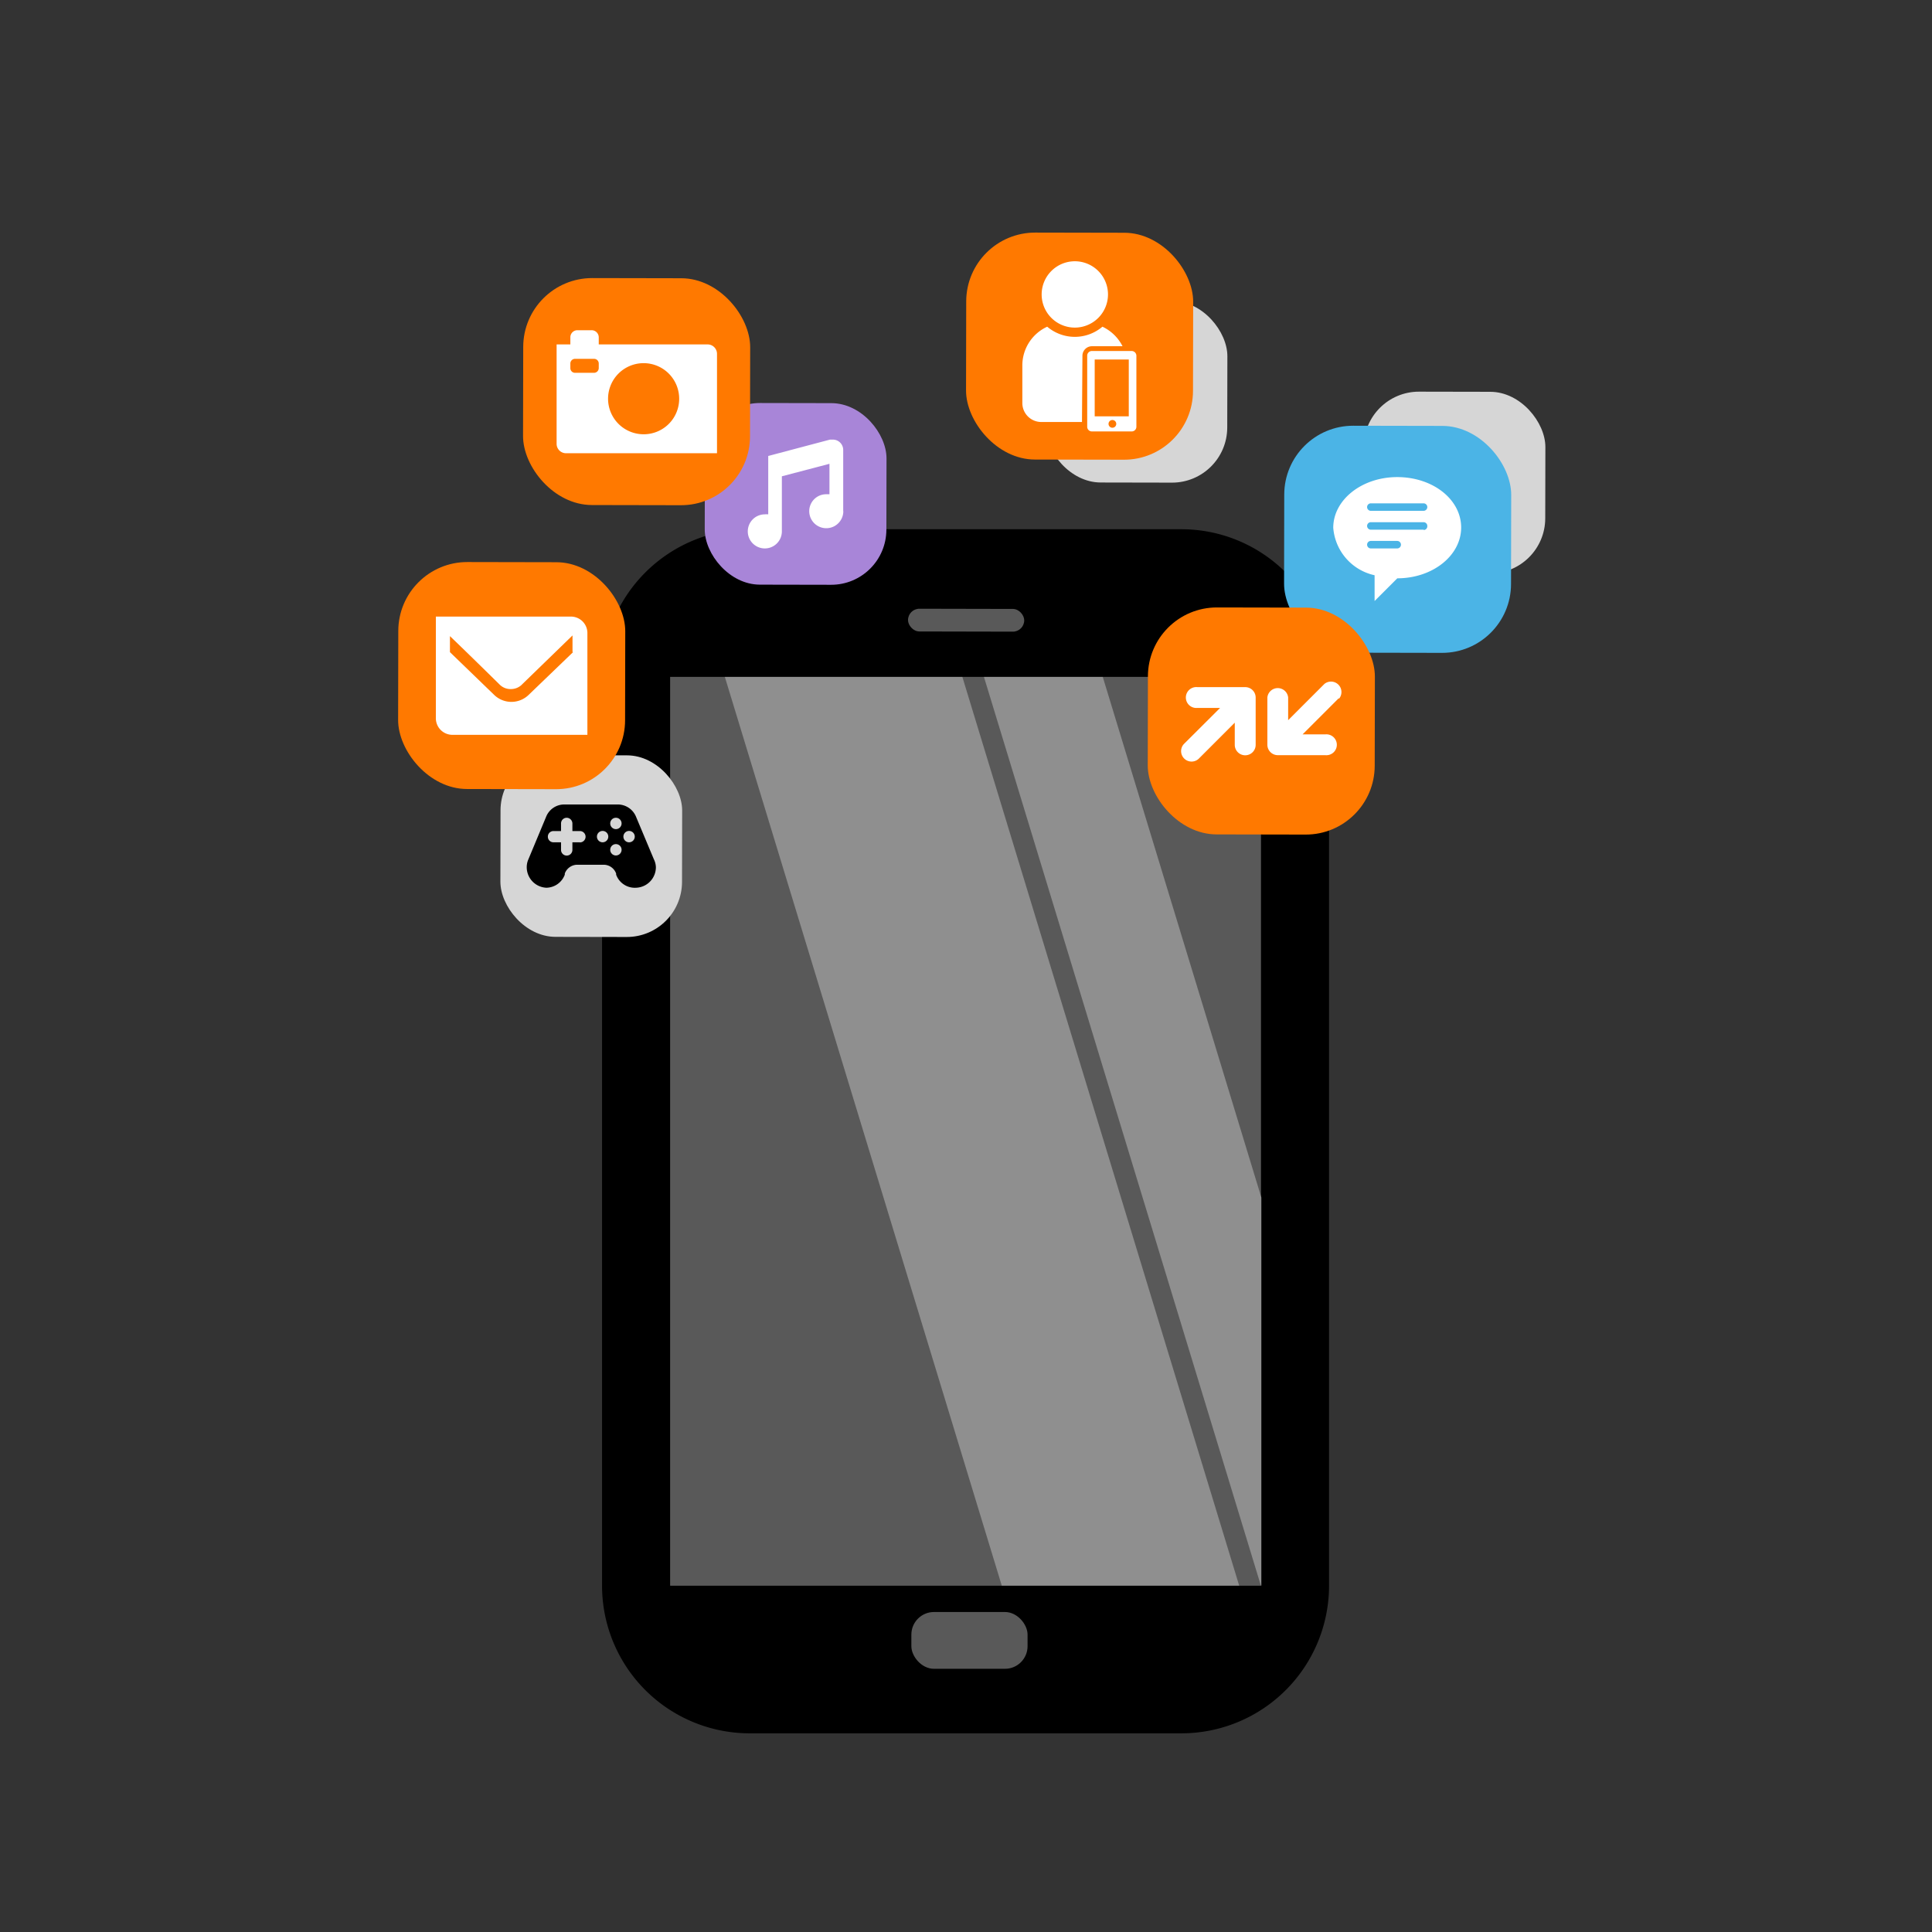<svg id="Calque_1" data-name="Calque 1" xmlns="http://www.w3.org/2000/svg" viewBox="0 0 170.08 170.08"><rect x="0" y="0" width="170.08" height="170.08" fill="#333333" stroke="none"/><defs><style>.cls-1{fill:#595959;}.cls-2{fill:#8f8f8f;}.cls-3{fill:#d6d6d6;}.cls-4{fill:#ff7900;}.cls-5{fill:#fff;}.cls-5,.cls-7{fill-rule:evenodd;}.cls-6{fill:#4bb4e6;}.cls-8{fill:#a885d8;}</style></defs><path d="M104,46.59H66a13,13,0,0,0-13,13v80a13,13,0,0,0,13,13h38a13,13,0,0,0,13-13v-80A13,13,0,0,0,104,46.59Zm7,13v80H59v-80h52Z"/><path class="cls-1" d="M111,59.59v80H59v-80h52Z"/><rect class="cls-1" x="79.92" y="142.09" width="10.23" height="5" rx="1.99" transform="matrix(1, 0, 0, 1, 0.31, -0.18)"/><rect class="cls-1" x="79.93" y="53.6" width="10.23" height="2" rx="1" transform="translate(0.12 -0.18) rotate(0.12)"/><polygon class="cls-2" points="97.08 59.59 86.62 59.59 111 139.59 111.04 139.59 111.04 105.42 97.08 59.59"/><polygon class="cls-2" points="88.19 139.59 109.09 139.59 84.72 59.59 63.81 59.59 88.19 139.59"/><rect class="cls-3" x="92.05" y="26.49" width="15.99" height="15.99" rx="4.86" transform="translate(0.07 -0.19) rotate(0.11)"/><rect class="cls-4" x="85.05" y="20.49" width="19.98" height="19.98" rx="6.07" transform="translate(0.06 -0.19) rotate(0.11)"/><path class="cls-5" d="M95.29,31.32a.84.84,0,0,1,.83-.84h2.7a3.79,3.79,0,0,0-1.77-1.72,3.75,3.75,0,0,1-4.86,0A3.75,3.75,0,0,0,90,32.15v3.33h0a1.67,1.67,0,0,0,1.67,1.67h3.58Zm2.25-5.42A2.92,2.92,0,1,1,94.62,23,2.92,2.92,0,0,1,97.54,25.9Zm2.08,5h-3.5a.41.41,0,0,0-.41.42h0v6.25a.41.41,0,0,0,.41.41h3.5a.41.41,0,0,0,.42-.41V31.32A.42.42,0,0,0,99.62,30.9Zm-1.75,6.75a.34.34,0,0,1,0-.67.34.34,0,1,1,0,.67Zm1.5-1h-3v-5h3Z"/><rect class="cls-3" x="120.05" y="34.49" width="15.99" height="15.99" rx="4.86" transform="translate(0.08 -0.25) rotate(0.11)"/><rect class="cls-6" x="113.05" y="37.49" width="19.98" height="19.98" rx="6.07" transform="translate(0.09 -0.24) rotate(0.11)"/><rect class="cls-4" x="101.05" y="53.49" width="19.98" height="19.98" rx="6.07" transform="translate(0.12 -0.22) rotate(0.11)"/><path id="report" class="cls-5" d="M123,42c-3.11,0-5.63,2-5.63,4.46a4.64,4.64,0,0,0,3.64,4.18v2.27l2-2c3.11,0,5.62-2,5.62-4.47S126.15,42,123,42Zm0,6.28h-2.32a.33.33,0,0,1,0-.66H123a.33.33,0,1,1,0,.66Zm2.32-1.65h-4.64a.33.33,0,0,1-.33-.33.33.33,0,0,1,.33-.33h4.64a.33.33,0,0,1,.33.33A.33.33,0,0,1,125.36,46.66Zm0-1.66h-4.64a.33.33,0,0,1,0-.66h4.64a.33.33,0,0,1,0,.66Z"/><path id="Orange_Money" data-name="Orange Money" class="cls-5" d="M110.54,61.4v4.17a.92.92,0,0,1-1.84,0V63.62l-3.18,3.18a.92.92,0,0,1-1.3-1.3l3.19-3.18h-2a.92.92,0,1,1,0-1.83h4.18A.92.92,0,0,1,110.54,61.4Zm7.31.07-3.18,3.18h2a.92.92,0,1,1,0,1.83h-4.18a.92.92,0,0,1-.92-.91V61.4a.92.92,0,0,1,1.83,0v2l3.19-3.19a.92.92,0,0,1,1.29,1.3Z"/><rect class="cls-3" x="44.05" y="66.49" width="15.99" height="15.99" rx="4.86" transform="translate(0.15 -0.1) rotate(0.11)"/><path id="games" class="cls-7" d="M57.56,75.64,56,71.92a1.74,1.74,0,0,0-1.61-1.1H49.68a1.72,1.72,0,0,0-1.61,1.1l-1.55,3.72a1.69,1.69,0,0,0-.15.7,1.81,1.81,0,0,0,1.73,1.81A1.76,1.76,0,0,0,49.72,77l0-.1a1.18,1.18,0,0,1,1-.77h2.52a1.17,1.17,0,0,1,1,.77l0,.1A1.75,1.75,0,0,0,56,78.15a1.81,1.81,0,0,0,1.74-1.81A1.69,1.69,0,0,0,57.56,75.64Zm-6.51-1.49h-.66v.67a.5.5,0,0,1-.5.5.5.5,0,0,1-.5-.5v-.67h-.67a.49.49,0,0,1-.49-.49h0a.49.49,0,0,1,.49-.5h.67v-.67a.5.5,0,0,1,.5-.5.51.51,0,0,1,.5.5v.67h.66a.5.5,0,0,1,0,1Zm2,0a.5.5,0,0,1-.5-.5.5.5,0,0,1,1,0h0A.5.5,0,0,1,53.05,74.15Zm1.17,1.16a.5.5,0,0,1-.5-.5.5.5,0,0,1,1,0h0A.5.5,0,0,1,54.22,75.31Zm0-2.32a.5.5,0,0,1-.5-.5.5.5,0,0,1,1,0h0a.5.5,0,0,1-.5.5Zm1.16,1.16a.5.5,0,1,1,0-1,.5.5,0,0,1,.5.5.5.5,0,0,1-.5.5Z"/><rect class="cls-4" x="35.05" y="49.49" width="19.98" height="19.98" rx="6.07" transform="translate(0.12 -0.09) rotate(0.11)"/><path class="cls-5" d="M50.23,54.28H38.37v8.95a1.46,1.46,0,0,0,1.47,1.46H51.71v-9A1.45,1.45,0,0,0,50.23,54.28Zm.23,3.12-3.94,3.79h0a2.18,2.18,0,0,1-3,0h0l-3.91-3.78V56C41.19,57.51,44,60.28,44,60.28h0a1.35,1.35,0,0,0,1,.38,1.37,1.37,0,0,0,1-.45h0l4.4-4.27V57.4Z"/><rect class="cls-8" x="62.05" y="35.49" width="15.99" height="15.99" rx="4.86" transform="translate(0.08 -0.14) rotate(0.11)"/><path id="Music" class="cls-5" d="M74.24,45a1.5,1.5,0,1,1-3,0,1.49,1.49,0,0,1,1.48-1.49h0l.3,0V40.83l-4.19,1.1v4.85a1.5,1.5,0,1,1-1.51-1.5,1.55,1.55,0,0,1,.31,0V40.14l5.44-1.44.24,0a.91.91,0,0,1,.92.9V45Z"/><rect class="cls-4" x="46.05" y="24.49" width="19.98" height="19.98" rx="6.07" transform="translate(0.07 -0.11) rotate(0.11)"/><path class="cls-5" d="M62.29,30.32H52.71v-.63a.63.63,0,0,0-.63-.62H50.83a.62.62,0,0,0-.62.62v.63H49v8.75a.83.83,0,0,0,.83.83H63.12V31.15A.83.83,0,0,0,62.29,30.32ZM52.71,32.4a.42.42,0,0,1-.42.42H50.62a.41.41,0,0,1-.41-.42h0V32a.41.41,0,0,1,.41-.41h1.67a.41.41,0,0,1,.42.41h0Zm3.95,5.83a3.13,3.13,0,1,1,3.13-3.12,3.12,3.12,0,0,1-3.13,3.12Z"/></svg>
